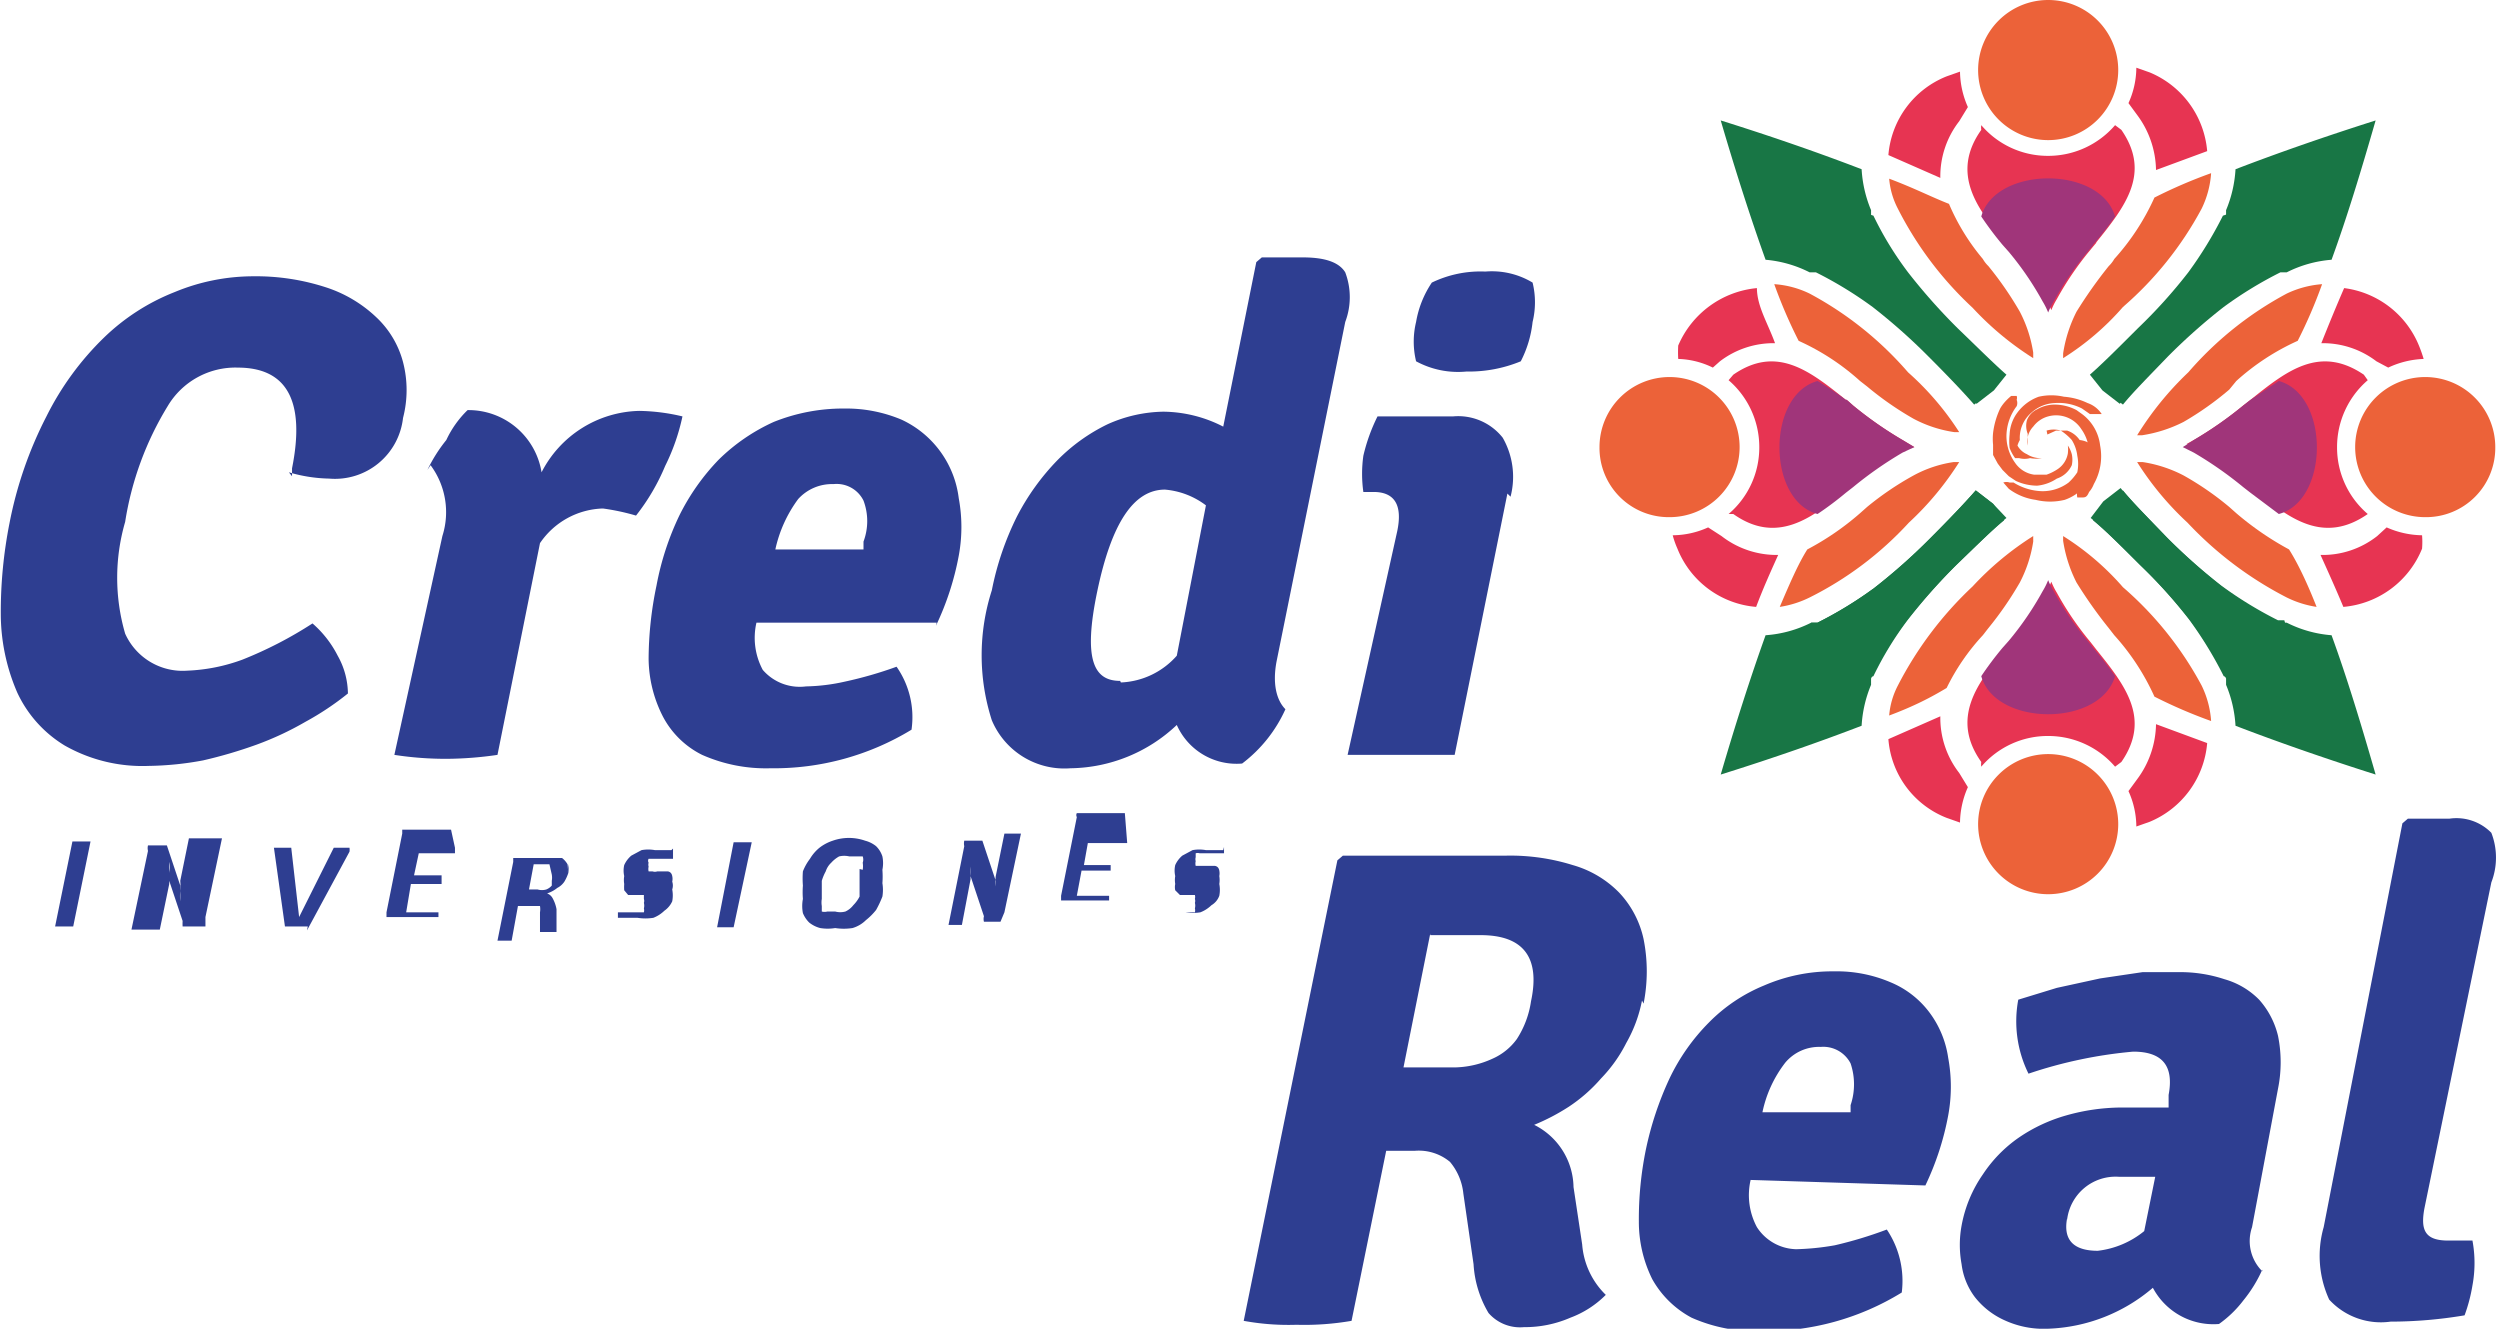 <svg id="Capa_1" data-name="Capa 1" xmlns="http://www.w3.org/2000/svg" viewBox="0 0 31.76 16.88"><defs><style>.cls-1{fill:#2e3e91;}.cls-1,.cls-2,.cls-3,.cls-4,.cls-5{fill-rule:evenodd;}.cls-2{fill:#ec6239;}.cls-3{fill:#e73452;}.cls-4{fill:#a0357a;}.cls-5{fill:#187645;}</style></defs><path class="cls-1" d="M20.87,7a1.42,1.42,0,0,1,.68-.14,1,1,0,0,1,.6.14,1.05,1.05,0,0,1,0,.5A1.42,1.42,0,0,1,22,8a1.73,1.73,0,0,1-.69.13A1.12,1.12,0,0,1,20.67,8a1.06,1.06,0,0,1,0-.5,1.28,1.28,0,0,1,.2-.5Zm1,2.72a1,1,0,0,0-.1-.75.72.72,0,0,0-.63-.27h-.54l-.42,0A2.27,2.27,0,0,0,20,9.2a1.66,1.66,0,0,0,0,.46h.13c.27,0,.37.17.3.5L19.8,13l.32,0h.71l.33,0,.67-3.32Zm-4.95,2.36a1,1,0,0,0,.71-.34L18,9.83a1,1,0,0,0-.52-.2c-.4,0-.68.43-.86,1.29s-.05,1.14.29,1.14Zm.53-3.44a1.69,1.69,0,0,1,.77.19l.42-2.09.07-.06h.52c.28,0,.46.06.54.19a.89.89,0,0,1,0,.63l-.87,4.3c-.06.3,0,.51.11.62a1.78,1.78,0,0,1-.55.69.83.83,0,0,1-.83-.49,2,2,0,0,1-1.35.55,1,1,0,0,1-1-.61,2.7,2.7,0,0,1,0-1.65,3.71,3.71,0,0,1,.32-.94,3,3,0,0,1,.51-.71,2.3,2.3,0,0,1,.64-.46,1.79,1.79,0,0,1,.71-.16Zm-4.94,1.75h1.14v-.1a.74.74,0,0,0,0-.52.38.38,0,0,0-.38-.21.58.58,0,0,0-.45.19,1.67,1.67,0,0,0-.29.64Zm2.07.93H12.29a.86.86,0,0,0,.08.6.62.62,0,0,0,.55.21,2.41,2.41,0,0,0,.49-.06,5,5,0,0,0,.66-.19,1.12,1.12,0,0,1,.19.8,3.36,3.36,0,0,1-1.79.49A2,2,0,0,1,11.6,13a1.13,1.13,0,0,1-.5-.49,1.64,1.64,0,0,1-.18-.73,4.61,4.61,0,0,1,.1-.93,3.57,3.57,0,0,1,.29-.89,2.83,2.83,0,0,1,.5-.71,2.42,2.42,0,0,1,.7-.48,2.37,2.37,0,0,1,.9-.17,1.81,1.81,0,0,1,.72.14,1.27,1.27,0,0,1,.73,1,2,2,0,0,1,0,.73,3.58,3.58,0,0,1-.29.89Zm-6.43-2a1,1,0,0,1,.15.9L7.69,13a4.27,4.27,0,0,0,.67.05A4.61,4.61,0,0,0,9,13l.54-2.69a1,1,0,0,1,.8-.44,2.85,2.85,0,0,1,.42.09,2.68,2.68,0,0,0,.37-.63,2.65,2.65,0,0,0,.22-.63,2.5,2.5,0,0,0-.55-.07,1.43,1.43,0,0,0-1.24.78.94.94,0,0,0-.94-.79A1.29,1.29,0,0,0,8.35,9a1.93,1.93,0,0,0-.24.38Zm-1.76.14,0-.1c.17-.85-.06-1.28-.69-1.28a1,1,0,0,0-.89.49,4,4,0,0,0-.54,1.47,2.54,2.54,0,0,0,0,1.42.8.8,0,0,0,.79.47,2.27,2.27,0,0,0,.7-.14,5.08,5.08,0,0,0,.89-.46,1.36,1.36,0,0,1,.32.41,1,1,0,0,1,.13.48,3.62,3.62,0,0,1-.54.36,3.92,3.92,0,0,1-.62.29,5.82,5.82,0,0,1-.68.2,4,4,0,0,1-.69.07,2,2,0,0,1-1.07-.26,1.55,1.55,0,0,1-.6-.67,2.52,2.52,0,0,1-.21-1,5.81,5.81,0,0,1,.11-1.15,5.05,5.05,0,0,1,.47-1.36,3.68,3.68,0,0,1,.73-1,2.72,2.72,0,0,1,.9-.58,2.61,2.61,0,0,1,1-.2,2.87,2.87,0,0,1,.92.14,1.68,1.68,0,0,1,.64.38,1.2,1.2,0,0,1,.34.57,1.41,1.41,0,0,1,0,.71.87.87,0,0,1-.94.77,1.92,1.92,0,0,1-.51-.08Z" transform="translate(-2.68 -3.41)"/><path class="cls-1" d="M33.86,19.17h.23a1.56,1.56,0,0,1,0,.57,2.07,2.07,0,0,1-.1.38,5.67,5.67,0,0,1-.94.08.89.89,0,0,1-.78-.28A1.33,1.33,0,0,1,32.2,19l1-5.13.07-.06h.53a.62.62,0,0,1,.53.18.87.87,0,0,1,0,.63l-.85,4.14c-.05.27,0,.41.3.41Zm-4.92-.28c-.05.27.08.41.39.41a1.14,1.14,0,0,0,.59-.25l.14-.69-.28,0H29.6a.62.62,0,0,0-.66.55Zm2.48.65a1.72,1.72,0,0,1-.24.39,1.41,1.41,0,0,1-.31.3.87.87,0,0,1-.84-.46,2.16,2.16,0,0,1-1.33.52,1.19,1.19,0,0,1-.56-.11,1,1,0,0,1-.37-.29.87.87,0,0,1-.17-.42,1.35,1.35,0,0,1,0-.49,1.66,1.66,0,0,1,.27-.65,1.72,1.72,0,0,1,.46-.47,2.06,2.06,0,0,1,.6-.28,2.61,2.61,0,0,1,.69-.1h.61l0-.16c.07-.37-.08-.55-.45-.55a5.73,5.73,0,0,0-1.33.28,1.5,1.5,0,0,1-.13-.94l.49-.15.55-.12.54-.08.47,0a1.79,1.79,0,0,1,.57.09,1,1,0,0,1,.44.26,1.06,1.06,0,0,1,.24.46,1.69,1.69,0,0,1,0,.67L31.29,19a.54.54,0,0,0,.13.56Zm-6.35-2a1.54,1.54,0,0,1,.29-.63.56.56,0,0,1,.45-.2.39.39,0,0,1,.38.21.83.83,0,0,1,0,.53l0,.09Zm2.07.93a3.58,3.58,0,0,0,.29-.89,2,2,0,0,0,0-.73,1.26,1.26,0,0,0-.24-.58,1.18,1.18,0,0,0-.49-.38,1.74,1.74,0,0,0-.72-.14,2.18,2.18,0,0,0-.89.18,2.1,2.1,0,0,0-.7.47,2.59,2.59,0,0,0-.5.71,4.14,4.14,0,0,0-.3.9,4.4,4.4,0,0,0-.09.92,1.64,1.64,0,0,0,.17.73,1.24,1.24,0,0,0,.5.49,2,2,0,0,0,.88.17,3.3,3.3,0,0,0,1.79-.49,1.17,1.17,0,0,0-.19-.8,5.18,5.18,0,0,1-.66.2,3.25,3.25,0,0,1-.49.05A.61.61,0,0,1,25,19a.86.86,0,0,1-.08-.6Zm-6.29-3.2-.34,1.7h.67a1.2,1.2,0,0,0,.46-.11.76.76,0,0,0,.31-.25,1.2,1.2,0,0,0,.18-.48c.12-.56-.1-.84-.64-.84h-.64Zm2.69.85a1.76,1.76,0,0,1-.2.54,1.83,1.83,0,0,1-.32.45,2,2,0,0,1-.41.36,2.67,2.67,0,0,1-.44.23.9.9,0,0,1,.5.79l.11.73a1,1,0,0,0,.3.64,1.25,1.25,0,0,1-.45.29,1.45,1.45,0,0,1-.59.12.53.53,0,0,1-.45-.18,1.37,1.37,0,0,1-.19-.62l-.13-.9a.74.74,0,0,0-.17-.4.62.62,0,0,0-.45-.14h-.36l-.44,2.16a3.52,3.52,0,0,1-.7.05,3.15,3.15,0,0,1-.67-.05l1.19-5.85.07-.06,1.27,0h.81a2.66,2.66,0,0,1,.84.12,1.33,1.33,0,0,1,.59.35,1.24,1.24,0,0,1,.31.59,2.09,2.09,0,0,1,0,.82Z" transform="translate(-2.68 -3.41)"/><path class="cls-2" d="M28.7,3.41a.89.89,0,1,1-.89.89A.89.89,0,0,1,28.7,3.41Z" transform="translate(-2.68 -3.41)"/><path class="cls-2" d="M23,9.09a.89.89,0,1,1,.89.89A.88.88,0,0,1,23,9.09Z" transform="translate(-2.68 -3.41)"/><path class="cls-2" d="M26.68,5.68a1,1,0,0,0,.11.38,4.48,4.48,0,0,0,.95,1.26,3.83,3.83,0,0,0,.77.64l0-.07a1.67,1.67,0,0,0-.17-.52,4.34,4.34,0,0,0-.4-.58.4.4,0,0,1-.07-.09A2.77,2.77,0,0,1,27.44,6C27.21,5.91,27,5.8,26.68,5.68Z" transform="translate(-2.68 -3.41)"/><path class="cls-2" d="M25.29,11.12a1.29,1.29,0,0,0,.38-.12,4.34,4.34,0,0,0,1.26-.95,3.83,3.83,0,0,0,.64-.77l-.07,0a1.53,1.53,0,0,0-.51.17,3.85,3.85,0,0,0-.59.4l-.09.08a3.48,3.48,0,0,1-.67.46C25.52,10.58,25.41,10.84,25.29,11.12Z" transform="translate(-2.68 -3.41)"/><path class="cls-3" d="M27.68,4.77a1.14,1.14,0,0,1-.1-.45l-.17.06a1.18,1.18,0,0,0-.74,1l.66.29a1.14,1.14,0,0,1,.24-.72Z" transform="translate(-2.68 -3.41)"/><path class="cls-3" d="M24.38,10.11a1.1,1.1,0,0,1-.45.1,1.15,1.15,0,0,0,.06.17,1.18,1.18,0,0,0,1,.74c.09-.24.19-.46.28-.66a1.14,1.14,0,0,1-.72-.24Z" transform="translate(-2.68 -3.41)"/><path class="cls-3" d="M29.55,5a1.12,1.12,0,0,1-.85.39A1.11,1.11,0,0,1,27.85,5a.21.21,0,0,0,0,.06c-.39.55-.06,1,.31,1.43l.08.09a3.92,3.92,0,0,1,.43.63.91.91,0,0,1,.07.14.91.91,0,0,1,.07-.14,3.92,3.92,0,0,1,.43-.63c.09-.11.07-.08.07-.09.37-.46.7-.88.32-1.43Z" transform="translate(-2.68 -3.41)"/><path class="cls-3" d="M24.64,8.24a1.12,1.12,0,0,1,.39.85,1.11,1.11,0,0,1-.39.85l.06,0c.55.39,1,.06,1.43-.31l.09-.07a4.81,4.81,0,0,1,.63-.44L27,9.09,26.85,9a4.81,4.81,0,0,1-.63-.44c-.1-.09-.08-.07-.09-.07-.46-.37-.88-.7-1.43-.32Z" transform="translate(-2.68 -3.41)"/><path class="cls-3" d="M29.55,13.15a1.12,1.12,0,0,0-.85-.39,1.11,1.11,0,0,0-.85.39.21.21,0,0,1,0-.06c-.39-.55-.06-1,.31-1.43l.08-.09a3.92,3.92,0,0,0,.43-.63.91.91,0,0,0,.07-.14.91.91,0,0,0,.07.14,3.92,3.92,0,0,0,.43.63l.07.09c.37.46.7.88.32,1.43Z" transform="translate(-2.68 -3.41)"/><path class="cls-3" d="M32.76,8.24a1.12,1.12,0,0,0-.39.85,1.11,1.11,0,0,0,.39.85l0,0c-.56.39-1,.06-1.44-.31l-.09-.07a4.81,4.81,0,0,0-.63-.44l-.14-.07L30.55,9a4.81,4.81,0,0,0,.63-.44l.09-.07c.46-.37.88-.7,1.44-.32Z" transform="translate(-2.68 -3.41)"/><path class="cls-3" d="M30.72,5.33a1.19,1.19,0,0,0-.73-1l-.17-.06a1.1,1.1,0,0,1-.1.45l.11.15a1.2,1.2,0,0,1,.24.7Z" transform="translate(-2.68 -3.41)"/><path class="cls-3" d="M25,7.07a1.21,1.21,0,0,0-1,.73,1.54,1.54,0,0,0,0,.17,1.06,1.06,0,0,1,.44.11L24.53,8a1.12,1.12,0,0,1,.7-.23C25.14,7.52,25,7.3,25,7.07Z" transform="translate(-2.68 -3.41)"/><path class="cls-2" d="M29.65,7.31a4.39,4.39,0,0,0,1-1.25,1.21,1.21,0,0,0,.12-.45,6.21,6.21,0,0,0-.72.31,3,3,0,0,1-.51.78.4.4,0,0,1-.07.09,5.74,5.74,0,0,0-.41.58,1.74,1.74,0,0,0-.17.53l0,.06A3.4,3.4,0,0,0,29.65,7.31Z" transform="translate(-2.68 -3.41)"/><path class="cls-2" d="M26.92,8.14a4.39,4.39,0,0,0-1.25-1,1.21,1.21,0,0,0-.45-.12,6.21,6.21,0,0,0,.31.72,3,3,0,0,1,.78.51l.09.07a4,4,0,0,0,.59.41,1.59,1.59,0,0,0,.52.17l.06,0A3.63,3.63,0,0,0,26.92,8.14Z" transform="translate(-2.68 -3.41)"/><path class="cls-2" d="M28.7,14.77a.89.89,0,1,0-.89-.89A.89.89,0,0,0,28.7,14.77Z" transform="translate(-2.68 -3.41)"/><path class="cls-2" d="M34.38,9.09a.89.89,0,1,0-.89.89A.88.88,0,0,0,34.38,9.09Z" transform="translate(-2.68 -3.41)"/><path class="cls-2" d="M26.68,12.5a1,1,0,0,1,.11-.38,4.62,4.62,0,0,1,.95-1.26,3.83,3.83,0,0,1,.77-.64l0,.07a1.67,1.67,0,0,1-.17.52,4.34,4.34,0,0,1-.4.58l-.07.09a2.77,2.77,0,0,0-.46.67C27.21,12.27,27,12.38,26.68,12.5Z" transform="translate(-2.68 -3.41)"/><path class="cls-2" d="M32.11,11.12a1.29,1.29,0,0,1-.38-.12,4.62,4.62,0,0,1-1.26-.95,3.83,3.83,0,0,1-.64-.77l.07,0a1.67,1.67,0,0,1,.52.17,3.79,3.79,0,0,1,.58.4l.09.08a3.82,3.82,0,0,0,.67.46C31.88,10.58,32,10.84,32.11,11.12Z" transform="translate(-2.68 -3.41)"/><path class="cls-3" d="M27.68,13.41a1.14,1.14,0,0,0-.1.45l-.17-.06a1.17,1.17,0,0,1-.74-1l.66-.29a1.14,1.14,0,0,0,.24.72Z" transform="translate(-2.68 -3.41)"/><path class="cls-3" d="M33,10.11a1.14,1.14,0,0,0,.45.1,1.09,1.09,0,0,1,0,.17,1.19,1.19,0,0,1-1,.74c-.1-.24-.2-.46-.29-.66a1.12,1.12,0,0,0,.72-.24Z" transform="translate(-2.68 -3.41)"/><path class="cls-3" d="M30.72,12.85a1.19,1.19,0,0,1-.73,1l-.17.06a1.1,1.1,0,0,0-.1-.45l.11-.15a1.2,1.2,0,0,0,.24-.7Z" transform="translate(-2.68 -3.41)"/><path class="cls-3" d="M32.46,7.07a1.19,1.19,0,0,1,.95.73,1.77,1.77,0,0,1,.06.17,1.15,1.15,0,0,0-.45.11L32.87,8a1.12,1.12,0,0,0-.7-.23C32.27,7.52,32.36,7.3,32.46,7.07Z" transform="translate(-2.68 -3.41)"/><path class="cls-2" d="M29.65,10.87a4.39,4.39,0,0,1,1,1.25,1.21,1.21,0,0,1,.12.45,6.21,6.21,0,0,1-.72-.31,3,3,0,0,0-.51-.78l-.07-.09a5.74,5.74,0,0,1-.41-.58,1.74,1.74,0,0,1-.17-.53l0-.06A3.4,3.4,0,0,1,29.65,10.87Z" transform="translate(-2.68 -3.41)"/><path class="cls-2" d="M30.48,8.14a4.39,4.39,0,0,1,1.25-1,1.26,1.26,0,0,1,.45-.12,6.21,6.21,0,0,1-.31.72,3,3,0,0,0-.78.51L31,8.36a3.89,3.89,0,0,1-.58.41,1.74,1.74,0,0,1-.53.17l-.06,0A4,4,0,0,1,30.48,8.14Z" transform="translate(-2.68 -3.41)"/><path class="cls-4" d="M29.55,6.16c-.19-.65-1.52-.64-1.7,0a4.22,4.22,0,0,0,.27.36l.08.09a3.92,3.92,0,0,1,.43.63.91.91,0,0,1,.07.14.91.91,0,0,1,.07-.14,3.92,3.92,0,0,1,.43-.63c.09-.11.07-.08.07-.09A4.39,4.39,0,0,0,29.55,6.16Z" transform="translate(-2.68 -3.41)"/><path class="cls-4" d="M25.77,8.25c-.65.18-.64,1.52,0,1.69a4.22,4.22,0,0,0,.36-.27l.09-.07a4.81,4.81,0,0,1,.63-.44L27,9.09,26.85,9a4.81,4.81,0,0,1-.63-.44c-.1-.09-.08-.07-.09-.07A4.22,4.22,0,0,0,25.77,8.25Z" transform="translate(-2.68 -3.41)"/><path class="cls-4" d="M29.55,12c-.19.65-1.52.64-1.7,0a4.22,4.22,0,0,1,.27-.36l.08-.09a3.92,3.92,0,0,0,.43-.63.91.91,0,0,0,.07-.14.91.91,0,0,0,.07.14,3.92,3.92,0,0,0,.43.63l.07.09A4.39,4.39,0,0,1,29.55,12Z" transform="translate(-2.68 -3.41)"/><path class="cls-4" d="M31.63,8.25c.65.18.64,1.52,0,1.69l-.36-.27-.09-.07a4.81,4.81,0,0,0-.63-.44l-.14-.07L30.55,9a4.81,4.81,0,0,0,.63-.44l.09-.07Z" transform="translate(-2.68 -3.41)"/><path class="cls-5" d="M25.11,6.71q-.28-.78-.57-1.77c.67.21,1.27.42,1.79.62a1.58,1.58,0,0,0,.12.52l0,.08a4.23,4.23,0,0,0,.44.72,7.5,7.5,0,0,0,.63.71c.26.25.46.45.62.59l-.16.2-.22.17c-.14-.16-.33-.36-.58-.61h0a7.5,7.5,0,0,0-.71-.63,5,5,0,0,0-.72-.44l-.08,0A1.52,1.52,0,0,0,25.11,6.71Z" transform="translate(-2.68 -3.41)"/><path class="cls-5" d="M25.39,5.79l1.09.36h0a4.23,4.23,0,0,0,.44.72,7.5,7.5,0,0,0,.63.71c.26.25.46.45.62.59l-.16.2-.22.17c-.14-.16-.33-.36-.58-.61h0a7.5,7.5,0,0,0-.71-.63,5,5,0,0,0-.72-.44l-.08,0C25.6,6.51,25.5,6.16,25.39,5.79Z" transform="translate(-2.68 -3.41)"/><path class="cls-5" d="M32.3,11.48c.19.52.37,1.11.56,1.77-.66-.21-1.26-.42-1.78-.62a1.58,1.58,0,0,0-.12-.52l0-.08a5,5,0,0,0-.44-.72,6.49,6.49,0,0,0-.64-.71c-.25-.25-.45-.45-.61-.58l.16-.21.22-.17c.13.16.33.36.57.61h0a7.5,7.5,0,0,0,.71.63,5,5,0,0,0,.72.44l.08,0A1.52,1.52,0,0,0,32.3,11.48Z" transform="translate(-2.68 -3.41)"/><path class="cls-5" d="M32,12.41,30.93,12h0a5,5,0,0,0-.44-.72,6.49,6.49,0,0,0-.64-.71c-.25-.25-.45-.45-.61-.58l.16-.21.22-.17c.13.16.33.36.57.61h0a7.5,7.5,0,0,0,.71.63,5,5,0,0,0,.72.44l.08,0Q31.86,11.84,32,12.41Z" transform="translate(-2.68 -3.41)"/><path class="cls-5" d="M32.3,6.71c.19-.52.37-1.11.56-1.77-.66.21-1.26.42-1.78.62a1.58,1.58,0,0,1-.12.52l0,.08a5,5,0,0,1-.44.72,6.49,6.49,0,0,1-.64.71c-.25.25-.45.45-.61.59l.16.2.22.17c.13-.16.33-.36.57-.61h0a7.5,7.5,0,0,1,.71-.63,5,5,0,0,1,.72-.44l.08,0A1.52,1.52,0,0,1,32.3,6.71Z" transform="translate(-2.68 -3.41)"/><path class="cls-5" d="M32,5.79l-1.08.36h0a5,5,0,0,1-.44.72,6.49,6.49,0,0,1-.64.71c-.25.25-.45.45-.61.59l.16.2.22.17c.13-.16.33-.36.57-.61h0a7.5,7.5,0,0,1,.71-.63,5,5,0,0,1,.72-.44l.08,0C31.81,6.51,31.91,6.16,32,5.79Z" transform="translate(-2.68 -3.41)"/><path class="cls-5" d="M25.11,11.48q-.28.78-.57,1.77c.67-.21,1.27-.42,1.79-.62a1.58,1.58,0,0,1,.12-.52l0-.08a4.23,4.23,0,0,1,.44-.72,7.5,7.5,0,0,1,.63-.71c.26-.25.46-.45.62-.58L28,9.81l-.22-.17c-.14.16-.33.36-.58.61h0a7.5,7.5,0,0,1-.71.63,5,5,0,0,1-.72.44l-.08,0A1.52,1.52,0,0,1,25.11,11.48Z" transform="translate(-2.68 -3.41)"/><path class="cls-5" d="M25.39,12.41,26.48,12h0a4.23,4.23,0,0,1,.44-.72,7.5,7.5,0,0,1,.63-.71c.26-.25.46-.45.62-.58L28,9.81l-.22-.17c-.14.16-.33.36-.58.61h0a7.5,7.5,0,0,1-.71.63,5,5,0,0,1-.72.44l-.08,0C25.6,11.68,25.5,12,25.39,12.41Z" transform="translate(-2.68 -3.41)"/><path class="cls-2" d="M28.21,8.93a.79.79,0,0,0,0,.17.54.54,0,0,0,.07.13l0,0,.05,0a.27.27,0,0,0,.14,0,.42.42,0,0,0,.15,0l0,0a.32.32,0,0,1-.19-.05.25.25,0,0,1-.12-.11A.33.33,0,0,1,28.34,9a.42.42,0,0,1,.15-.35.47.47,0,0,1,.3-.12.65.65,0,0,1,.34.07l.1.07s.06,0,.1,0l.05,0,0,0a.06.06,0,0,0,0,0,.35.35,0,0,0-.18-.14.84.84,0,0,0-.3-.08.72.72,0,0,0-.32,0,.58.58,0,0,0-.27.2A.5.5,0,0,0,28.21,8.93Z" transform="translate(-2.68 -3.41)"/><path class="cls-2" d="M28,8.91a.76.76,0,0,0,0,.15l0,.13.06.11.06.08.08.08.09.06a.66.66,0,0,0,.27.06.54.54,0,0,0,.25-.09A.32.32,0,0,0,29,9.32a.33.33,0,0,0,0-.14.37.37,0,0,0-.05-.11.41.41,0,0,1,0,.1.3.3,0,0,1-.13.2.61.61,0,0,1-.14.07h-.16a.35.35,0,0,1-.24-.15.58.58,0,0,1-.11-.35.64.64,0,0,1,.13-.37l0,0a.11.11,0,0,0,0-.08.08.08,0,0,0,0-.05h-.07s-.09.07-.14.16A1,1,0,0,0,28,8.91Z" transform="translate(-2.68 -3.41)"/><path class="cls-2" d="M28.44,8.92V9l0,.07,0,0a.27.27,0,0,1,.07-.24.35.35,0,0,1,.19-.13.38.38,0,0,1,.42.16.53.53,0,0,1,.1.32.65.65,0,0,1-.15.41l0,.06a.19.19,0,0,0,0,.08l.05,0c.05,0,.07,0,.1-.07h0a.33.33,0,0,0,.06-.1.72.72,0,0,0,.08-.49.58.58,0,0,0-.23-.4l-.07-.05a.6.6,0,0,0-.27-.07.44.44,0,0,0-.23.06.25.25,0,0,0-.13.14A.27.27,0,0,0,28.44,8.92Z" transform="translate(-2.68 -3.41)"/><path class="cls-2" d="M28.68,8.88a.32.32,0,0,1,.18,0A.69.69,0,0,1,29,9a.48.48,0,0,1,.07.2.52.52,0,0,1,0,.21.69.69,0,0,1-.11.13.55.55,0,0,1-.34.11.72.72,0,0,1-.36-.11l-.05,0a.12.12,0,0,0-.08,0,.06.06,0,0,0,0,0l0,0s0,0,0,0,0,0,.07.08a.73.73,0,0,0,.34.14.78.78,0,0,0,.37,0,.61.61,0,0,0,.14-.07.6.6,0,0,0,.22-.28.44.44,0,0,0,0-.34A.34.34,0,0,0,29.1,9a.31.31,0,0,0-.16-.12H28.8l-.11.05Z" transform="translate(-2.68 -3.41)"/><path class="cls-1" d="M18.23,14.17v.08a0,0,0,0,1,0,0v0h-.05l0,0-.07,0H18l-.08,0a.09.09,0,0,0-.05,0l0,.05a.09.09,0,0,0,0,.05.13.13,0,0,0,0,.06l.05,0s0,0,.06,0l.07,0,.06,0s.05,0,.06.06a.18.18,0,0,1,0,.07.31.31,0,0,1,0,.1.4.4,0,0,1,0,.15.23.23,0,0,1-.1.12.42.42,0,0,1-.14.09.58.58,0,0,1-.19,0h-.11l-.09,0-.06,0,0,0s0,0,0,0V15a0,0,0,0,1,0,0v0h0l0,0s0,0,.05,0l.08,0h.19s.05,0,.06,0a.1.1,0,0,0,0-.05.14.14,0,0,0,0-.07.08.08,0,0,0,0-.05.1.1,0,0,0,0-.05l-.06,0-.07,0-.06,0-.06-.06a.2.2,0,0,1,0-.08.3.3,0,0,1,0-.1.32.32,0,0,1,0-.14.34.34,0,0,1,.09-.12l.13-.07a.47.47,0,0,1,.17,0h.09l.07,0,.06,0,0,0v0ZM17,14.12h0v0a.06.06,0,0,1,0,0,0,0,0,0,1,0,0v0H16.5l-.05.28h.34s0,0,0,0v.07s0,0,0,0,0,0,0,0,0,0,0,0h-.37l-.06.32h.41s0,0,0,0,0,0,0,0v0a353215091566.72,353215091566.72,0,0,0,0,.06l0,0h-.61s0,0,0,0v-.06l.2-1a.05.05,0,0,1,0-.05l.05,0h.56s0,0,0,0Zm-1.61,1v0l0,0h-.21l0,0,0,0a.14.14,0,0,1,0-.07l-.17-.51a.56.56,0,0,1,0-.12l0-.12h0c0,.05,0,.1,0,.14l0,.14-.11.58h0s0,0,0,0h-.17a0,0,0,0,1,0,0h0l.2-1a.16.16,0,0,1,0-.07l.06,0h.17l0,0a.05.05,0,0,1,0,0,.08.08,0,0,1,0,0l.17.51,0,.1,0,.1h0l0-.13a.51.51,0,0,1,0-.13l.11-.54h.21l-.21,1Zm-1.75-.66a.28.28,0,0,0,0-.09.12.12,0,0,0,0-.08s0,0-.06,0l-.11,0a.28.28,0,0,0-.13,0,.39.39,0,0,0-.1.08.26.26,0,0,0-.07.11.61.61,0,0,0-.05.12l0,.12v.11a.28.28,0,0,0,0,.09s0,.06,0,.07a.13.13,0,0,0,.07,0l.1,0a.25.25,0,0,0,.13,0,.27.27,0,0,0,.1-.08.44.44,0,0,0,.08-.11s0-.08,0-.12l0-.12v-.11Zm.25,0a1.11,1.11,0,0,1,0,.17.53.53,0,0,1,0,.17,1.3,1.3,0,0,1-.08.17.8.8,0,0,1-.13.13.4.4,0,0,1-.17.1.72.72,0,0,1-.22,0,.58.58,0,0,1-.19,0,.37.37,0,0,1-.14-.07.36.36,0,0,1-.08-.12.48.48,0,0,1,0-.18,1.11,1.11,0,0,1,0-.17,1.16,1.16,0,0,1,0-.18.65.65,0,0,1,.09-.16.53.53,0,0,1,.12-.14.56.56,0,0,1,.17-.09.62.62,0,0,1,.41,0,.37.37,0,0,1,.14.07.32.32,0,0,1,.08.13.43.43,0,0,1,0,.17ZM12,15.19h-.21s0,0,0,0h0L12,14.11h.23L12,15.19Zm-.77-1v.13h0l0,0-.07,0H11l-.08,0a.09.09,0,0,0,0,0,.05.05,0,0,0,0,.05.09.09,0,0,0,0,.05.13.13,0,0,0,0,.06l.05,0a.09.09,0,0,0,.06,0l.06,0,.07,0s.05,0,.06.06a.16.16,0,0,1,0,.07.16.16,0,0,1,0,.1.4.4,0,0,1,0,.15.29.29,0,0,1-.1.12.42.42,0,0,1-.14.09.64.64,0,0,1-.2,0h-.1l-.09,0-.06,0,0,0s0,0,0,0V15a0,0,0,0,1,0,0v0h0l0,0,0,0,.07,0h.2l.06,0a.1.1,0,0,0,0-.05.14.14,0,0,0,0-.07.08.08,0,0,0,0-.05l0-.05-.06,0-.07,0-.07,0-.05-.06a.56.56,0,0,1,0-.08.31.31,0,0,1,0-.1.32.32,0,0,1,0-.14.34.34,0,0,1,.09-.12l.13-.07a.47.47,0,0,1,.17,0h.09l.07,0,.05,0,0,0v0Zm-1.57.2v0l0,0,0,0h-.2l-.06.32h.11a.2.2,0,0,0,.11,0,.18.18,0,0,0,.07-.05l0-.06a.24.24,0,0,0,0-.08Zm.24,0a.41.41,0,0,1,0,.11.54.54,0,0,1-.05.11.24.24,0,0,1-.09.08.4.4,0,0,1-.13.07.13.13,0,0,1,.07.06.46.46,0,0,1,.05.14l0,.23v.06h0s0,0,0,0H9.54v0l0-.25a.24.24,0,0,0,0-.08.05.05,0,0,0,0,0,.08.08,0,0,0,0,0H9.26l-.08.44H9a0,0,0,0,1,0,0s0,0,0,0l.2-1,0-.05.06,0h.3l.15,0,.11,0a.27.27,0,0,1,.07.08.36.36,0,0,1,0,.11Zm-1.44-.21h0v.07s0,0,0,0l0,0H8l-.06.28h.35s0,0,0,0,0,0,0,0v.11l0,0H7.9L7.84,15h.41a0,0,0,0,1,0,0v0a0,0,0,0,0,0,0,1798185920703.95,1798185920703.95,0,0,1,0,.06s0,0,0,0H7.59v-.06l.2-1,0-.05.06,0h.56s0,0,0,0ZM6.59,15.18l0,0s0,0,0,0H6.3s0,0,0,0v0l-.14-1v0l0,0h.22v0l.1.88h0l.44-.88,0,0,0,0h.2v0a.17.17,0,0,1,0,.05l-.54,1Zm-1.3,0a0,0,0,0,1,0,0l0,0H5l0,0,0,0a.64.64,0,0,1,0-.07l-.17-.51,0-.12a.56.56,0,0,1,0-.12h0a.59.59,0,0,1,0,.14s0,.09,0,.14l-.12.58h0s0,0,0,0H4.35l.21-1a.15.15,0,0,1,0-.07l.07,0h.17l0,0,0,0,0,0,.17.51,0,.1s0,.07,0,.1h0a.59.59,0,0,1,0-.13.69.69,0,0,0,0-.13l.11-.54H5.5l-.21,1Zm-1.68,0H3.38l.22-1.08h.23l-.22,1.08Z" transform="translate(-2.68 -3.41)"/></svg>